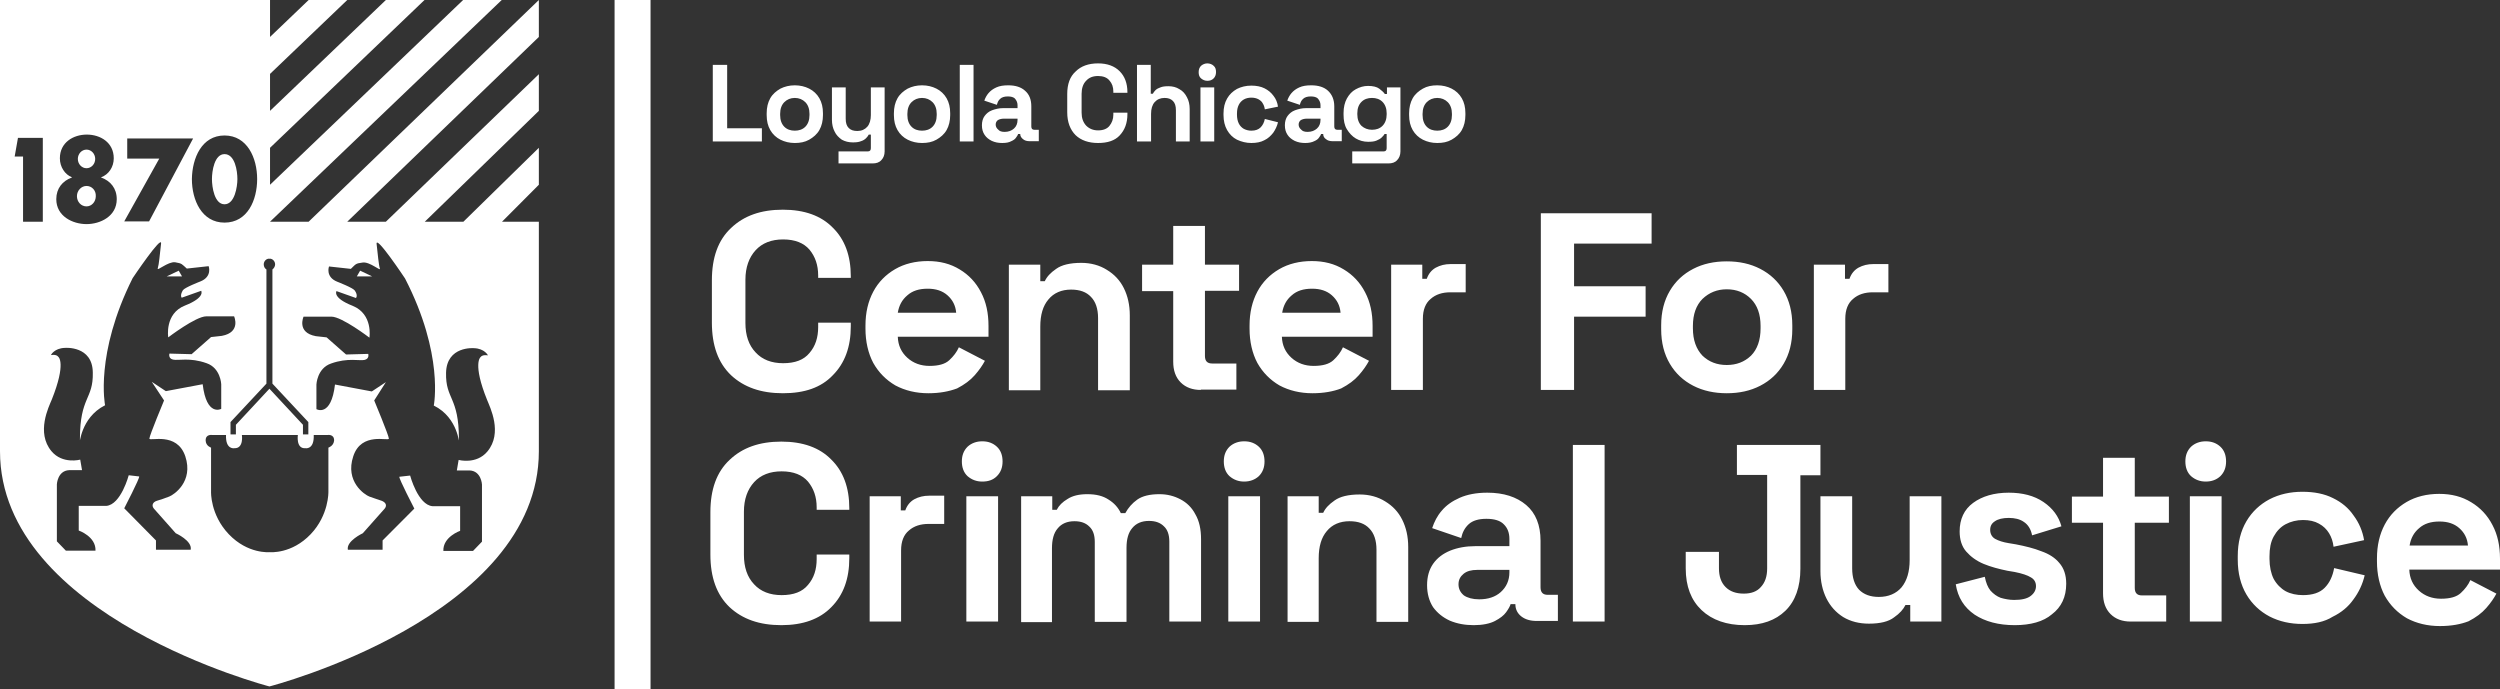 <svg width="417" height="115" viewBox="0 0 417 115" fill="none" xmlns="http://www.w3.org/2000/svg">
<rect x="0" y="0" width="417" height="115" fill="#333333" stroke="none"/>
<path d="M130.578 65.593C126.933 65.593 124.086 64.591 121.939 62.586C119.792 60.532 118.743 57.625 118.743 53.817V46.752C118.743 42.943 119.792 40.037 121.939 38.033C124.086 35.978 126.933 34.976 130.578 34.976C134.173 34.976 136.969 35.978 138.917 37.983C140.914 39.937 141.913 42.643 141.913 46.1V46.351H136.47V45.95C136.47 44.196 135.971 42.793 135.022 41.641C134.073 40.538 132.625 39.937 130.628 39.937C128.68 39.937 127.132 40.538 126.034 41.741C124.935 42.943 124.336 44.597 124.336 46.651V53.867C124.336 55.922 124.885 57.575 126.034 58.778C127.132 59.98 128.68 60.582 130.628 60.582C132.625 60.582 134.073 60.031 135.022 58.878C136.021 57.725 136.47 56.272 136.47 54.569V53.817H141.913V54.418C141.913 57.876 140.914 60.582 138.917 62.586C136.969 64.641 134.223 65.593 130.578 65.593ZM154.846 65.593C152.798 65.593 150.951 65.142 149.353 64.29C147.805 63.388 146.557 62.135 145.658 60.532C144.809 58.928 144.36 56.974 144.36 54.819V54.318C144.36 52.113 144.809 50.259 145.658 48.656C146.507 47.052 147.755 45.8 149.303 44.898C150.851 43.996 152.699 43.545 154.746 43.545C156.793 43.545 158.541 43.996 160.089 44.948C161.587 45.85 162.785 47.102 163.634 48.756C164.483 50.359 164.882 52.214 164.882 54.368V56.172H149.752C149.802 57.625 150.352 58.778 151.35 59.68C152.349 60.582 153.597 61.033 155.045 61.033C156.543 61.033 157.642 60.732 158.341 60.081C159.04 59.429 159.589 58.728 159.939 57.926L164.283 60.181C163.884 60.932 163.335 61.734 162.586 62.586C161.836 63.438 160.888 64.139 159.639 64.791C158.291 65.292 156.743 65.593 154.846 65.593ZM149.752 52.163H159.49C159.39 50.961 158.89 50.009 158.041 49.257C157.193 48.505 156.094 48.155 154.746 48.155C153.298 48.155 152.199 48.505 151.35 49.257C150.452 50.009 149.952 50.961 149.752 52.163ZM168.278 65.041V44.146H173.521V46.902H174.27C174.62 46.15 175.219 45.499 176.168 44.847C177.066 44.196 178.465 43.845 180.362 43.845C181.96 43.845 183.408 44.246 184.606 44.998C185.855 45.749 186.804 46.752 187.453 48.054C188.102 49.357 188.451 50.861 188.451 52.614V65.091H183.158V53.065C183.158 51.512 182.759 50.309 181.96 49.508C181.211 48.706 180.112 48.305 178.664 48.305C177.066 48.305 175.768 48.856 174.869 49.959C173.97 51.011 173.521 52.514 173.521 54.468V65.091H168.278V65.041ZM200.286 65.041C198.938 65.041 197.789 64.641 196.94 63.789C196.091 62.937 195.692 61.784 195.692 60.331V48.556H190.499V44.146H195.692V37.682H200.985V44.146H206.677V48.505H200.985V59.379C200.985 60.231 201.384 60.632 202.183 60.632H206.228V64.991H200.286V65.041ZM218.911 65.593C216.864 65.593 215.016 65.142 213.418 64.29C211.871 63.388 210.622 62.135 209.723 60.532C208.874 58.928 208.425 56.974 208.425 54.819V54.318C208.425 52.113 208.874 50.259 209.723 48.656C210.572 47.052 211.821 45.8 213.369 44.898C214.916 43.996 216.764 43.545 218.811 43.545C220.859 43.545 222.606 43.996 224.154 44.948C225.652 45.85 226.851 47.102 227.7 48.756C228.548 50.359 228.948 52.214 228.948 54.368V56.172H213.818C213.868 57.625 214.417 58.778 215.416 59.68C216.415 60.582 217.663 61.033 219.111 61.033C220.609 61.033 221.708 60.732 222.407 60.081C223.106 59.429 223.655 58.728 224.004 57.926L228.349 60.181C227.949 60.932 227.4 61.734 226.651 62.586C225.902 63.438 224.953 64.139 223.705 64.791C222.407 65.292 220.809 65.593 218.911 65.593ZM213.868 52.163H223.605C223.505 50.961 223.006 50.009 222.157 49.257C221.308 48.505 220.209 48.155 218.861 48.155C217.413 48.155 216.315 48.505 215.466 49.257C214.567 50.009 214.068 50.961 213.868 52.163ZM232.044 65.041V44.146H237.237V46.501H237.986C238.286 45.649 238.785 45.048 239.484 44.647C240.233 44.246 241.032 44.046 241.981 44.046H244.477V48.756H241.931C240.583 48.756 239.484 49.107 238.635 49.858C237.786 50.56 237.337 51.662 237.337 53.166V65.041H232.044ZM257.011 65.041V35.577H275.487V40.638H262.554V47.754H274.488V52.815H262.554V65.041H257.011V65.041ZM288.02 65.593C285.973 65.593 284.075 65.192 282.427 64.34C280.78 63.488 279.481 62.285 278.533 60.682C277.584 59.078 277.084 57.174 277.084 54.919V54.268C277.084 52.013 277.584 50.109 278.533 48.505C279.481 46.902 280.78 45.699 282.427 44.847C284.075 43.996 285.923 43.595 288.02 43.595C290.117 43.595 291.965 43.996 293.613 44.847C295.261 45.699 296.559 46.902 297.508 48.505C298.456 50.109 298.956 52.013 298.956 54.268V54.919C298.956 57.174 298.456 59.078 297.508 60.682C296.559 62.285 295.261 63.488 293.613 64.34C291.965 65.192 290.117 65.593 288.02 65.593ZM288.02 60.882C289.618 60.882 290.966 60.381 292.065 59.329C293.113 58.277 293.663 56.723 293.663 54.769V54.368C293.663 52.414 293.113 50.911 292.065 49.858C291.016 48.806 289.668 48.255 288.02 48.255C286.422 48.255 285.074 48.806 283.975 49.858C282.927 50.911 282.377 52.414 282.377 54.368V54.769C282.377 56.723 282.927 58.227 283.975 59.329C285.074 60.381 286.422 60.882 288.02 60.882ZM302.551 65.041V44.146H307.744V46.501H308.493C308.793 45.649 309.292 45.048 309.991 44.647C310.74 44.246 311.539 44.046 312.488 44.046H314.984V48.756H312.388C311.04 48.756 309.941 49.107 309.092 49.858C308.243 50.56 307.794 51.662 307.794 53.166V65.041H302.551ZM130.328 104.277C126.683 104.277 123.837 103.275 121.689 101.27C119.542 99.216 118.494 96.309 118.494 92.501V85.436C118.494 81.627 119.542 78.721 121.689 76.717C123.837 74.662 126.683 73.66 130.328 73.66C133.923 73.66 136.72 74.662 138.667 76.667C140.664 78.621 141.663 81.327 141.663 84.784V85.035H136.22V84.634C136.22 82.88 135.721 81.477 134.772 80.325C133.823 79.222 132.375 78.621 130.378 78.621C128.431 78.621 126.883 79.222 125.784 80.425C124.685 81.627 124.086 83.281 124.086 85.336V92.551C124.086 94.606 124.636 96.259 125.784 97.462C126.883 98.665 128.431 99.266 130.378 99.266C132.375 99.266 133.823 98.715 134.772 97.562C135.771 96.41 136.22 94.957 136.22 93.253V92.501H141.663V93.102C141.663 96.56 140.664 99.266 138.667 101.27C136.72 103.275 133.923 104.277 130.328 104.277ZM145.059 103.675V82.78H150.252V85.135H151.001C151.3 84.283 151.8 83.682 152.499 83.281C153.248 82.88 154.047 82.68 154.996 82.68H157.492V87.39H154.896C153.547 87.39 152.449 87.741 151.6 88.492C150.751 89.194 150.302 90.296 150.302 91.8V103.675H145.059ZM161.187 103.675V82.78H166.48V103.675H161.187ZM163.834 80.325C162.885 80.325 162.086 80.024 161.387 79.423C160.738 78.821 160.438 77.969 160.438 76.967C160.438 75.965 160.738 75.163 161.387 74.512C162.036 73.911 162.885 73.61 163.834 73.61C164.833 73.61 165.631 73.911 166.281 74.512C166.93 75.113 167.229 75.965 167.229 76.967C167.229 77.969 166.93 78.771 166.281 79.423C165.631 80.074 164.833 80.325 163.834 80.325ZM170.325 103.675V82.78H175.518V85.035H176.267C176.617 84.333 177.216 83.732 178.065 83.231C178.914 82.68 180.013 82.429 181.361 82.429C182.859 82.429 184.007 82.73 184.906 83.331C185.805 83.882 186.504 84.634 186.953 85.586H187.702C188.202 84.684 188.851 83.933 189.7 83.331C190.549 82.73 191.797 82.429 193.395 82.429C194.693 82.429 195.842 82.73 196.89 83.281C197.939 83.832 198.788 84.634 199.387 85.787C200.036 86.889 200.336 88.292 200.336 89.946V103.675H195.043V90.347C195.043 89.194 194.743 88.342 194.144 87.791C193.545 87.19 192.746 86.889 191.647 86.889C190.449 86.889 189.5 87.29 188.851 88.092C188.202 88.843 187.902 89.946 187.902 91.399V103.726H182.609V90.397C182.609 89.244 182.309 88.392 181.71 87.841C181.111 87.24 180.312 86.939 179.214 86.939C178.015 86.939 177.066 87.34 176.417 88.142C175.768 88.893 175.469 89.996 175.469 91.449V103.776H170.325V103.675ZM204.88 103.675V82.78H210.173V103.675H204.88ZM207.526 80.325C206.577 80.325 205.779 80.024 205.079 79.423C204.43 78.821 204.131 77.969 204.131 76.967C204.131 75.965 204.43 75.163 205.079 74.512C205.729 73.911 206.577 73.61 207.526 73.61C208.525 73.61 209.324 73.911 209.973 74.512C210.622 75.113 210.922 75.965 210.922 76.967C210.922 77.969 210.622 78.771 209.973 79.423C209.324 80.024 208.475 80.325 207.526 80.325ZM214.767 103.675V82.78H219.96V85.536H220.709C221.058 84.784 221.658 84.133 222.606 83.481C223.505 82.83 224.903 82.479 226.801 82.479C228.399 82.479 229.847 82.88 231.045 83.632C232.294 84.383 233.242 85.386 233.891 86.689C234.541 87.991 234.89 89.495 234.89 91.248V103.726H229.597V91.699C229.597 90.146 229.198 88.943 228.399 88.142C227.65 87.34 226.551 86.939 225.103 86.939C223.505 86.939 222.207 87.49 221.308 88.593C220.409 89.645 219.96 91.148 219.96 93.102V103.726H214.767V103.675ZM245.826 104.277C244.328 104.277 243.029 104.026 241.831 103.525C240.633 102.974 239.734 102.222 239.035 101.27C238.386 100.268 238.036 99.015 238.036 97.612C238.036 96.159 238.386 95.007 239.035 94.055C239.734 93.052 240.683 92.351 241.881 91.85C243.129 91.349 244.527 91.098 246.075 91.098H251.768V89.895C251.768 88.893 251.468 88.091 250.869 87.49C250.27 86.839 249.271 86.538 247.923 86.538C246.625 86.538 245.626 86.839 244.977 87.44C244.328 88.041 243.928 88.793 243.728 89.745L238.885 88.092C239.234 87.039 239.734 86.037 240.483 85.185C241.232 84.283 242.23 83.582 243.479 83.031C244.727 82.479 246.275 82.179 248.073 82.179C250.819 82.179 252.966 82.88 254.564 84.233C256.162 85.586 256.961 87.591 256.961 90.196V97.963C256.961 98.815 257.36 99.216 258.159 99.216H259.857V103.575H256.312C255.263 103.575 254.414 103.325 253.765 102.824C253.116 102.322 252.767 101.621 252.767 100.819V100.769H251.968C251.868 101.12 251.618 101.571 251.219 102.122C250.819 102.673 250.22 103.124 249.371 103.575C248.522 104.026 247.274 104.277 245.826 104.277ZM246.725 99.967C248.223 99.967 249.421 99.567 250.32 98.765C251.269 97.913 251.768 96.811 251.768 95.458V95.057H246.425C245.426 95.057 244.677 95.257 244.128 95.708C243.579 96.159 243.279 96.71 243.279 97.462C243.279 98.213 243.579 98.815 244.178 99.316C244.777 99.717 245.626 99.967 246.725 99.967ZM262.354 103.675V74.211H267.647V103.675H262.354ZM291.016 104.277C288.02 104.277 285.573 103.425 283.826 101.771C282.078 100.118 281.179 97.813 281.179 94.806V92.05H286.722V94.806C286.722 96.109 287.071 97.161 287.82 97.913C288.569 98.665 289.568 99.015 290.866 99.015C292.115 99.015 293.063 98.665 293.713 97.913C294.412 97.161 294.761 96.159 294.761 94.806V79.222H289.718V74.211H303.649V79.272H300.304V94.856C300.304 97.913 299.455 100.268 297.807 101.872C296.159 103.475 293.912 104.277 291.016 104.277ZM311.739 104.026C310.141 104.026 308.693 103.675 307.444 102.924C306.246 102.172 305.297 101.12 304.648 99.817C303.999 98.514 303.649 96.961 303.649 95.257V82.78H308.942V94.806C308.942 96.359 309.342 97.562 310.091 98.364C310.89 99.166 311.988 99.567 313.387 99.567C314.984 99.567 316.283 99.015 317.182 97.963C318.08 96.861 318.53 95.357 318.53 93.403V82.78H323.823V103.675H318.63V100.919H317.831C317.481 101.621 316.882 102.322 315.933 102.974C315.034 103.675 313.636 104.026 311.739 104.026ZM336.057 104.277C333.36 104.277 331.113 103.675 329.366 102.523C327.618 101.32 326.569 99.667 326.22 97.462L331.063 96.209C331.263 97.211 331.563 97.963 332.012 98.514C332.511 99.065 333.061 99.466 333.71 99.717C334.409 99.917 335.158 100.068 335.957 100.068C337.205 100.068 338.104 99.867 338.703 99.416C339.302 98.965 339.602 98.414 339.602 97.763C339.602 97.111 339.302 96.61 338.753 96.309C338.204 95.959 337.305 95.658 336.057 95.407L334.858 95.207C333.41 94.906 332.062 94.556 330.864 94.055C329.665 93.553 328.716 92.852 327.967 92C327.218 91.148 326.869 89.996 326.869 88.643C326.869 86.588 327.618 84.985 329.116 83.882C330.614 82.78 332.611 82.179 335.058 82.179C337.355 82.179 339.302 82.68 340.85 83.732C342.398 84.784 343.397 86.137 343.846 87.791L338.953 89.294C338.753 88.242 338.254 87.49 337.555 87.039C336.906 86.588 336.057 86.388 335.058 86.388C334.059 86.388 333.26 86.588 332.761 86.939C332.212 87.29 331.962 87.741 331.962 88.392C331.962 89.044 332.262 89.595 332.811 89.895C333.36 90.196 334.109 90.447 335.058 90.597L336.256 90.797C337.804 91.098 339.252 91.449 340.501 91.95C341.799 92.401 342.798 93.052 343.497 93.904C344.246 94.756 344.645 95.909 344.645 97.362C344.645 99.567 343.846 101.27 342.249 102.473C340.85 103.675 338.703 104.277 336.057 104.277ZM355.381 103.675C354.033 103.675 352.884 103.275 352.036 102.423C351.187 101.571 350.787 100.418 350.787 98.965V87.19H345.594V82.83H350.787V76.366H356.08V82.83H361.773V87.19H356.08V98.063C356.08 98.915 356.48 99.316 357.279 99.316H361.323V103.675H355.381ZM365.268 103.675V82.78H370.561V103.675H365.268ZM367.915 80.325C366.966 80.325 366.167 80.024 365.468 79.423C364.819 78.821 364.519 77.969 364.519 76.967C364.519 75.965 364.819 75.163 365.468 74.512C366.117 73.911 366.966 73.61 367.915 73.61C368.913 73.61 369.712 73.911 370.361 74.512C371.011 75.113 371.31 75.965 371.31 76.967C371.31 77.969 371.011 78.771 370.361 79.423C369.712 80.024 368.913 80.325 367.915 80.325ZM384.043 104.076C382.046 104.076 380.198 103.675 378.551 102.824C376.953 101.972 375.654 100.769 374.706 99.166C373.757 97.562 373.258 95.608 373.258 93.353V92.752C373.258 90.497 373.757 88.543 374.706 86.939C375.654 85.336 376.953 84.133 378.551 83.281C380.198 82.429 382.046 82.028 384.043 82.028C386.041 82.028 387.739 82.379 389.137 83.081C390.585 83.782 391.733 84.734 392.582 85.987C393.481 87.19 394.08 88.593 394.33 90.096L389.237 91.198C389.137 90.346 388.887 89.595 388.488 88.943C388.088 88.292 387.539 87.741 386.79 87.34C386.091 86.939 385.192 86.739 384.143 86.739C383.095 86.739 382.096 86.989 381.247 87.44C380.398 87.891 379.749 88.593 379.25 89.495C378.75 90.397 378.551 91.499 378.551 92.802V93.203C378.551 94.505 378.8 95.658 379.25 96.56C379.749 97.462 380.448 98.163 381.247 98.614C382.096 99.065 383.095 99.266 384.143 99.266C385.741 99.266 386.94 98.865 387.739 98.063C388.587 97.211 389.087 96.109 389.336 94.756L394.43 95.959C394.08 97.462 393.431 98.815 392.532 100.017C391.683 101.22 390.535 102.172 389.087 102.874C387.739 103.726 386.041 104.076 384.043 104.076ZM406.963 104.427C404.916 104.427 403.068 103.976 401.47 103.124C399.922 102.222 398.674 100.97 397.775 99.366C396.926 97.763 396.477 95.808 396.477 93.654V93.153C396.477 90.948 396.926 89.094 397.775 87.49C398.624 85.887 399.873 84.634 401.42 83.732C402.968 82.83 404.816 82.379 406.863 82.379C408.911 82.379 410.658 82.83 412.206 83.782C413.704 84.684 414.903 85.937 415.752 87.591C416.6 89.194 417 91.048 417 93.203V95.007H401.87C401.92 96.46 402.469 97.612 403.468 98.514C404.466 99.416 405.715 99.867 407.163 99.867C408.661 99.867 409.759 99.567 410.459 98.915C411.158 98.264 411.707 97.562 412.056 96.76L416.401 99.015C416.001 99.767 415.452 100.569 414.703 101.421C413.954 102.272 413.005 102.974 411.757 103.625C410.459 104.126 408.911 104.427 406.963 104.427ZM401.92 90.998H411.657C411.557 89.795 411.058 88.843 410.209 88.092C409.36 87.34 408.261 86.989 406.913 86.989C405.465 86.989 404.367 87.34 403.518 88.092C402.619 88.843 402.12 89.795 401.92 90.998Z" fill="white"/>
<path d="M118.893 23.601V10.823H121.29V21.396H127.083V23.601H118.893ZM132.575 23.852C131.676 23.852 130.878 23.651 130.178 23.301C129.479 22.95 128.88 22.399 128.481 21.697C128.081 20.996 127.881 20.194 127.881 19.192V18.891C127.881 17.939 128.081 17.087 128.481 16.386C128.88 15.684 129.479 15.183 130.178 14.782C130.878 14.431 131.676 14.231 132.575 14.231C133.474 14.231 134.273 14.431 134.972 14.782C135.671 15.133 136.27 15.684 136.67 16.386C137.069 17.087 137.269 17.889 137.269 18.891V19.192C137.269 20.144 137.069 20.996 136.67 21.697C136.27 22.399 135.671 22.9 134.972 23.301C134.273 23.701 133.474 23.852 132.575 23.852ZM132.575 21.797C133.274 21.797 133.874 21.597 134.323 21.146C134.772 20.695 135.022 20.044 135.022 19.192V18.991C135.022 18.139 134.772 17.488 134.323 17.037C133.874 16.586 133.274 16.335 132.575 16.335C131.876 16.335 131.277 16.586 130.828 17.037C130.378 17.488 130.128 18.139 130.128 18.991V19.192C130.128 20.044 130.378 20.695 130.828 21.146C131.277 21.597 131.876 21.797 132.575 21.797ZM139.866 27.259V25.255H144.759C145.109 25.255 145.259 25.055 145.259 24.704V22.449H144.909C144.809 22.649 144.659 22.85 144.46 23.05C144.26 23.251 143.96 23.451 143.611 23.551C143.261 23.701 142.812 23.752 142.262 23.752C141.563 23.752 140.964 23.601 140.415 23.301C139.916 22.95 139.466 22.499 139.216 21.948C138.917 21.396 138.767 20.695 138.767 19.994V14.582H141.064V19.793C141.064 20.495 141.214 20.996 141.563 21.346C141.913 21.697 142.362 21.848 143.011 21.848C143.711 21.848 144.26 21.597 144.659 21.146C145.059 20.695 145.259 19.994 145.259 19.192V14.582H147.556V25.255C147.556 25.856 147.356 26.357 147.006 26.708C146.657 27.109 146.157 27.259 145.558 27.259H139.866ZM153.797 23.852C152.898 23.852 152.1 23.651 151.4 23.301C150.701 22.95 150.102 22.399 149.703 21.697C149.303 20.996 149.103 20.194 149.103 19.192V18.891C149.103 17.939 149.303 17.087 149.703 16.386C150.102 15.684 150.701 15.183 151.4 14.782C152.1 14.431 152.898 14.231 153.797 14.231C154.696 14.231 155.495 14.431 156.194 14.782C156.893 15.133 157.492 15.684 157.892 16.386C158.291 17.087 158.491 17.889 158.491 18.891V19.192C158.491 20.144 158.291 20.996 157.892 21.697C157.492 22.399 156.893 22.9 156.194 23.301C155.495 23.701 154.696 23.852 153.797 23.852ZM153.797 21.797C154.496 21.797 155.096 21.597 155.545 21.146C155.994 20.695 156.244 20.044 156.244 19.192V18.991C156.244 18.139 155.994 17.488 155.545 17.037C155.096 16.586 154.496 16.335 153.797 16.335C153.098 16.335 152.499 16.586 152.05 17.037C151.6 17.488 151.35 18.139 151.35 18.991V19.192C151.35 20.044 151.6 20.695 152.05 21.146C152.499 21.597 153.098 21.797 153.797 21.797ZM160.089 23.601V10.823H162.386V23.601H160.089ZM167.18 23.852C166.53 23.852 165.981 23.752 165.432 23.501C164.933 23.251 164.533 22.95 164.234 22.499C163.934 22.048 163.784 21.547 163.784 20.895C163.784 20.294 163.934 19.743 164.234 19.342C164.533 18.941 164.933 18.59 165.482 18.39C166.031 18.19 166.63 18.039 167.279 18.039H169.726V17.538C169.726 17.137 169.576 16.787 169.327 16.486C169.077 16.185 168.628 16.085 168.078 16.085C167.529 16.085 167.08 16.235 166.83 16.486C166.53 16.736 166.381 17.087 166.281 17.488L164.184 16.787C164.333 16.335 164.583 15.884 164.883 15.534C165.232 15.133 165.632 14.832 166.181 14.582C166.73 14.331 167.379 14.231 168.178 14.231C169.377 14.231 170.325 14.532 170.975 15.133C171.674 15.734 172.023 16.586 172.023 17.739V21.096C172.023 21.447 172.173 21.647 172.523 21.647H173.272V23.551H171.724C171.274 23.551 170.925 23.451 170.625 23.2C170.325 22.95 170.176 22.699 170.176 22.349H169.826C169.776 22.499 169.676 22.699 169.477 22.95C169.327 23.2 169.027 23.401 168.678 23.551C168.328 23.752 167.829 23.852 167.18 23.852ZM167.579 21.998C168.228 21.998 168.728 21.797 169.127 21.447C169.527 21.096 169.726 20.595 169.726 19.994V19.793H167.429C167.03 19.793 166.68 19.893 166.431 20.044C166.181 20.244 166.081 20.495 166.081 20.795C166.081 21.096 166.231 21.396 166.481 21.597C166.73 21.898 167.08 21.998 167.579 21.998ZM183.159 23.852C181.561 23.852 180.312 23.401 179.413 22.549C178.515 21.647 178.015 20.394 178.015 18.741V15.684C178.015 14.03 178.465 12.778 179.413 11.926C180.312 11.024 181.561 10.573 183.159 10.573C184.706 10.573 185.905 11.024 186.754 11.876C187.603 12.728 188.052 13.88 188.052 15.383V15.484H185.705V15.283C185.705 14.532 185.505 13.93 185.056 13.429C184.657 12.928 184.007 12.678 183.159 12.678C182.31 12.678 181.661 12.928 181.161 13.479C180.662 13.98 180.412 14.732 180.412 15.634V18.791C180.412 19.693 180.662 20.394 181.161 20.945C181.661 21.447 182.31 21.747 183.159 21.747C184.007 21.747 184.657 21.497 185.056 20.996C185.456 20.495 185.705 19.893 185.705 19.142V18.791H188.052V19.041C188.052 20.545 187.603 21.697 186.754 22.599C185.955 23.451 184.756 23.852 183.159 23.852ZM189.65 23.601V10.823H191.947V15.634H192.296C192.396 15.434 192.546 15.233 192.746 15.033C192.946 14.832 193.245 14.682 193.545 14.582C193.894 14.431 194.344 14.381 194.893 14.381C195.592 14.381 196.191 14.532 196.741 14.882C197.29 15.183 197.689 15.634 197.989 16.235C198.289 16.787 198.438 17.438 198.438 18.19V23.601H196.141V18.39C196.141 17.689 195.992 17.187 195.642 16.837C195.293 16.486 194.843 16.335 194.244 16.335C193.545 16.335 192.996 16.586 192.596 17.037C192.197 17.488 191.997 18.139 191.997 18.991V23.601H189.65ZM200.236 23.601V14.582H202.533V23.601H200.236ZM201.384 13.479C200.985 13.479 200.635 13.329 200.336 13.078C200.036 12.828 199.936 12.477 199.936 12.026C199.936 11.575 200.086 11.224 200.336 10.974C200.635 10.723 200.985 10.573 201.384 10.573C201.784 10.573 202.183 10.723 202.433 10.974C202.733 11.224 202.833 11.575 202.833 12.026C202.833 12.477 202.683 12.828 202.433 13.078C202.134 13.379 201.784 13.479 201.384 13.479ZM208.725 23.852C207.876 23.852 207.077 23.651 206.328 23.301C205.629 22.95 205.08 22.399 204.68 21.697C204.281 20.996 204.081 20.144 204.081 19.192V18.941C204.081 17.939 204.281 17.137 204.68 16.436C205.08 15.734 205.629 15.233 206.328 14.832C207.027 14.482 207.826 14.281 208.725 14.281C209.574 14.281 210.323 14.431 210.922 14.732C211.521 15.033 212.02 15.434 212.42 15.985C212.819 16.486 213.069 17.087 213.169 17.789L210.972 18.24C210.922 17.889 210.822 17.538 210.622 17.238C210.473 16.937 210.223 16.736 209.873 16.536C209.574 16.386 209.174 16.285 208.725 16.285C208.275 16.285 207.826 16.386 207.476 16.586C207.127 16.787 206.827 17.087 206.628 17.488C206.428 17.889 206.328 18.34 206.328 18.941V19.142C206.328 19.693 206.428 20.194 206.628 20.595C206.827 20.996 207.127 21.296 207.476 21.497C207.876 21.697 208.275 21.797 208.725 21.797C209.424 21.797 209.923 21.597 210.273 21.246C210.622 20.895 210.872 20.394 210.972 19.843L213.169 20.394C213.019 21.046 212.72 21.647 212.37 22.148C211.971 22.649 211.521 23.1 210.872 23.401C210.323 23.701 209.574 23.852 208.725 23.852ZM217.713 23.852C217.064 23.852 216.515 23.752 215.965 23.501C215.466 23.251 215.066 22.95 214.767 22.499C214.467 22.048 214.317 21.547 214.317 20.895C214.317 20.294 214.467 19.743 214.767 19.342C215.066 18.941 215.466 18.59 216.015 18.39C216.564 18.19 217.164 18.039 217.813 18.039H220.26V17.538C220.26 17.137 220.11 16.787 219.86 16.486C219.61 16.185 219.161 16.085 218.612 16.085C218.062 16.085 217.613 16.235 217.363 16.486C217.064 16.736 216.914 17.087 216.814 17.488L214.717 16.787C214.867 16.335 215.116 15.884 215.416 15.534C215.766 15.133 216.165 14.832 216.714 14.582C217.264 14.331 217.913 14.231 218.712 14.231C219.91 14.231 220.859 14.532 221.508 15.133C222.157 15.734 222.557 16.586 222.557 17.739V21.096C222.557 21.447 222.706 21.647 223.056 21.647H223.805V23.551H222.257C221.808 23.551 221.458 23.451 221.158 23.2C220.859 23 220.709 22.699 220.709 22.349H220.359C220.31 22.499 220.21 22.699 220.01 22.95C219.86 23.2 219.561 23.401 219.211 23.551C218.812 23.752 218.312 23.852 217.713 23.852ZM218.112 21.998C218.762 21.998 219.261 21.797 219.66 21.447C220.06 21.096 220.26 20.595 220.26 19.994V19.793H217.963C217.563 19.793 217.214 19.893 216.964 20.044C216.714 20.244 216.614 20.495 216.614 20.795C216.614 21.096 216.764 21.396 217.014 21.597C217.264 21.898 217.613 21.998 218.112 21.998ZM224.105 19.142V18.841C224.105 17.889 224.304 17.087 224.654 16.436C225.053 15.734 225.503 15.233 226.152 14.882C226.801 14.532 227.45 14.331 228.199 14.331C228.998 14.331 229.647 14.482 230.047 14.782C230.446 15.083 230.796 15.383 230.995 15.684H231.345V14.582H233.592V25.255C233.592 25.856 233.392 26.357 233.043 26.708C232.693 27.109 232.194 27.259 231.595 27.259H225.553V25.255H230.796C231.145 25.255 231.295 25.055 231.295 24.704V22.349H230.946C230.846 22.549 230.646 22.75 230.446 22.95C230.246 23.15 229.947 23.301 229.597 23.451C229.248 23.601 228.798 23.651 228.199 23.651C227.45 23.651 226.751 23.451 226.152 23.1C225.553 22.75 225.053 22.198 224.654 21.547C224.254 20.895 224.105 20.044 224.105 19.142ZM228.848 21.647C229.547 21.647 230.147 21.447 230.596 20.996C231.045 20.545 231.295 19.893 231.295 19.091V18.891C231.295 18.089 231.045 17.438 230.596 16.987C230.147 16.536 229.547 16.335 228.848 16.335C228.149 16.335 227.55 16.536 227.101 16.987C226.651 17.438 226.402 18.039 226.402 18.891V19.091C226.402 19.893 226.651 20.545 227.101 20.996C227.55 21.396 228.149 21.647 228.848 21.647ZM239.734 23.852C238.835 23.852 238.036 23.651 237.337 23.301C236.638 22.95 236.039 22.399 235.639 21.697C235.24 20.996 235.04 20.194 235.04 19.192V18.891C235.04 17.939 235.24 17.087 235.639 16.386C236.039 15.684 236.638 15.183 237.337 14.782C238.036 14.381 238.835 14.231 239.734 14.231C240.633 14.231 241.432 14.431 242.131 14.782C242.83 15.133 243.429 15.684 243.829 16.386C244.228 17.087 244.428 17.889 244.428 18.891V19.192C244.428 20.144 244.228 20.996 243.829 21.697C243.429 22.399 242.83 22.9 242.131 23.301C241.432 23.701 240.633 23.852 239.734 23.852ZM239.734 21.797C240.433 21.797 241.032 21.597 241.482 21.146C241.931 20.695 242.181 20.044 242.181 19.192V18.991C242.181 18.139 241.931 17.488 241.482 17.037C241.032 16.586 240.433 16.335 239.734 16.335C239.035 16.335 238.436 16.586 237.986 17.037C237.537 17.488 237.287 18.139 237.287 18.991V19.192C237.287 20.044 237.537 20.695 237.986 21.146C238.436 21.597 239.035 21.797 239.734 21.797Z" fill="white"/>
<path d="M105.511 115V0" stroke="white" stroke-width="6"/>
<path d="M14.431 31.017C13.582 31.017 12.833 31.769 12.833 32.721C12.833 33.673 13.532 34.425 14.431 34.425C15.28 34.425 15.979 33.673 15.979 32.721C16.029 31.769 15.33 31.017 14.431 31.017Z" fill="white"/>
<path d="M14.431 28.061C15.23 28.061 15.879 27.36 15.879 26.508C15.879 25.656 15.23 24.954 14.431 24.954C13.632 24.954 12.983 25.656 12.983 26.508C12.983 27.36 13.632 28.061 14.431 28.061Z" fill="white"/>
<path d="M37.45 25.706C35.753 25.706 35.353 28.562 35.353 29.865C35.353 31.168 35.753 34.074 37.45 34.074C39.148 34.074 39.598 31.168 39.598 29.865C39.598 28.512 39.198 25.706 37.45 25.706Z" fill="white"/>
<path d="M27.813 46.1H30.36L29.811 45.148L27.813 46.1Z" fill="white"/>
<path d="M72.355 67.647C76.549 69.701 76.549 74.462 76.549 73.259C76.549 66.144 74.302 66.645 74.402 62.185C74.502 57.675 79.046 58.076 79.046 58.076C80.843 58.126 81.393 59.279 81.393 59.279C81.393 59.279 80.494 59.078 80.144 59.58C80.144 59.58 78.796 60.632 81.243 66.695C81.742 67.948 83.889 72.207 81.293 75.314C79.445 77.519 76.499 76.717 76.499 76.717C76.299 77.869 76.2 78.471 76.2 78.471H78.347C80.294 78.571 80.394 80.826 80.394 80.826V90.346L78.896 91.9H73.953C73.853 89.545 76.749 88.543 76.749 88.543V84.434H72.155C69.708 84.233 68.41 79.323 68.41 79.323L66.612 79.523C66.512 79.823 69.109 84.834 69.109 84.834L63.816 90.146V91.699H58.023C57.724 90.246 60.52 88.943 60.52 88.943L64.165 84.834C64.615 84.283 64.315 83.782 63.666 83.532C62.967 83.281 62.418 83.131 61.619 82.83C60.82 82.529 57.524 80.325 58.922 76.115C60.27 71.956 64.864 73.66 64.864 73.159C64.864 72.658 62.418 66.795 62.418 66.795L64.365 63.739L62.018 65.292L55.876 64.139C55.227 69.651 52.78 68.248 52.78 68.248V64.139C52.78 64.139 52.88 61.434 55.227 60.632C58.023 59.63 59.971 60.231 60.82 60.031C61.669 59.83 61.419 59.028 61.419 59.028L57.724 59.129L54.478 56.272L52.681 56.072C49.435 55.471 50.633 52.815 50.633 52.815H55.277C57.025 52.815 61.619 56.322 61.619 56.322C61.619 56.322 62.268 52.414 58.822 51.011C55.377 49.658 56.126 48.556 56.126 48.556L59.372 49.708C59.372 49.708 59.771 49.307 59.172 48.455C58.872 48.004 56.276 47.002 56.276 47.002C54.228 46.2 54.878 44.447 54.878 44.447L58.523 44.847C59.372 44.046 59.272 43.946 60.47 43.795C61.669 43.595 63.566 45.349 63.366 44.797C63.167 44.196 63.017 42.442 62.817 40.688C62.667 39.085 67.561 46.451 67.561 46.451C74.102 59.129 72.355 67.647 72.355 67.647ZM54.778 74.662V82.028C54.778 82.028 54.878 85.887 51.832 89.094C48.636 92.451 45.041 92.1 44.991 92.1C44.941 92.1 41.346 92.451 38.15 89.094C35.054 85.837 35.204 82.028 35.204 82.028V74.662C35.204 74.662 34.355 74.412 34.305 73.51C34.255 72.357 35.403 72.558 35.403 72.558H37.7C37.6 75.063 39.098 74.763 39.098 74.763C40.696 74.813 40.347 72.558 40.347 72.558H49.684C49.684 72.558 49.335 74.863 50.933 74.763C50.933 74.763 52.431 75.063 52.331 72.558H54.628C54.628 72.558 55.776 72.357 55.727 73.51C55.627 74.412 54.778 74.662 54.778 74.662ZM27.364 66.795C27.364 66.795 24.917 72.658 24.917 73.159C24.917 73.66 29.511 71.956 30.909 76.115C32.307 80.325 29.012 82.529 28.213 82.83C27.414 83.131 26.865 83.331 26.166 83.532C25.516 83.732 25.217 84.283 25.666 84.834L29.311 88.943C29.311 88.943 32.108 90.196 31.808 91.699H26.016V90.146L20.723 84.784C20.723 84.784 23.319 79.773 23.219 79.473L21.472 79.272C21.472 79.272 20.173 84.183 17.727 84.383H13.133V88.492C13.133 88.492 16.029 89.495 15.929 91.85H10.986L9.487 90.296V80.776C9.487 80.776 9.587 78.521 11.535 78.421H13.682C13.682 78.421 13.582 77.819 13.382 76.667C13.382 76.667 10.436 77.468 8.589 75.264C5.992 72.157 8.139 67.847 8.639 66.645C11.085 60.532 9.737 59.529 9.737 59.529C9.388 59.028 8.489 59.229 8.489 59.229C8.489 59.229 9.038 58.076 10.836 58.026C10.836 58.026 15.43 57.625 15.48 62.135C15.579 66.645 13.332 66.144 13.332 73.209C13.332 74.462 13.332 69.701 17.527 67.597C17.527 67.597 15.779 59.078 22.121 46.401C22.121 46.401 27.064 39.035 26.865 40.638C26.665 42.392 26.515 44.146 26.315 44.747C26.116 45.349 28.013 43.595 29.212 43.745C30.41 43.946 30.31 44.046 31.159 44.797L34.804 44.397C34.804 44.397 35.453 46.15 33.406 46.952C33.406 46.952 30.809 47.954 30.51 48.405C29.96 49.307 30.31 49.658 30.31 49.658L33.556 48.505C33.556 48.505 34.305 49.608 30.859 50.961C27.414 52.314 28.063 56.272 28.063 56.272C28.063 56.272 32.657 52.765 34.405 52.765H39.048C39.048 52.765 40.247 55.42 37.001 56.022L35.204 56.222L31.958 59.078L28.263 58.978C28.263 58.978 28.013 59.78 28.862 59.98C29.711 60.181 31.658 59.58 34.455 60.582C36.801 61.383 36.901 64.089 36.901 64.089V68.198C36.901 68.198 34.455 69.551 33.805 64.089L27.663 65.242L25.317 63.688L27.364 66.795ZM7.191 36.98H3.845V26.107H2.447L2.996 23H7.141V36.98H7.191ZM9.987 26.407C9.987 23.752 12.234 22.449 14.481 22.449C16.728 22.449 18.975 23.752 18.975 26.407C18.975 27.861 18.126 29.113 16.878 29.564V29.614C18.426 30.166 19.474 31.418 19.474 33.222C19.474 36.078 16.728 37.381 14.431 37.381C12.134 37.381 9.388 36.078 9.388 33.222C9.388 31.418 10.436 30.166 11.984 29.614V29.564C10.836 29.113 9.987 27.861 9.987 26.407ZM21.222 26.457V23.1H32.208L24.867 36.93H20.723L26.565 26.457H21.222ZM37.451 22.599C41.246 22.599 42.893 26.357 42.893 29.865C42.893 33.373 41.295 37.131 37.451 37.131C33.656 37.131 32.008 33.373 32.008 29.865C32.058 26.357 33.656 22.599 37.451 22.599ZM44.891 43.144C44.891 43.144 44.941 43.144 44.941 43.194L44.991 43.144C45.49 43.144 45.889 43.595 45.889 44.096C45.889 44.447 45.69 44.747 45.44 44.948V63.989L51.432 70.403V72.457H50.533V70.854L44.941 64.841L39.348 70.854V72.457H38.449V70.403L44.441 63.989V44.948C44.192 44.797 43.992 44.497 43.992 44.096C43.992 43.595 44.391 43.144 44.891 43.144ZM89.881 12.377L64.365 36.98H57.924L89.881 6.163V0L51.482 36.98H45.041L83.69 0H77.248L45.041 30.817V24.654L70.807 0H64.365L45.041 18.49V12.327L57.924 0H51.482L45.041 6.163V0H0V75.264C0 102.874 44.941 114.499 44.941 114.499C44.941 114.499 89.881 102.924 89.881 75.264V36.98H83.74L89.881 30.817V24.654L77.298 36.98H70.856L89.881 18.49V12.377Z" fill="white"/>
<path d="M62.068 46.1H59.522L60.071 45.148L62.068 46.1Z" fill="white"/>
</svg>
